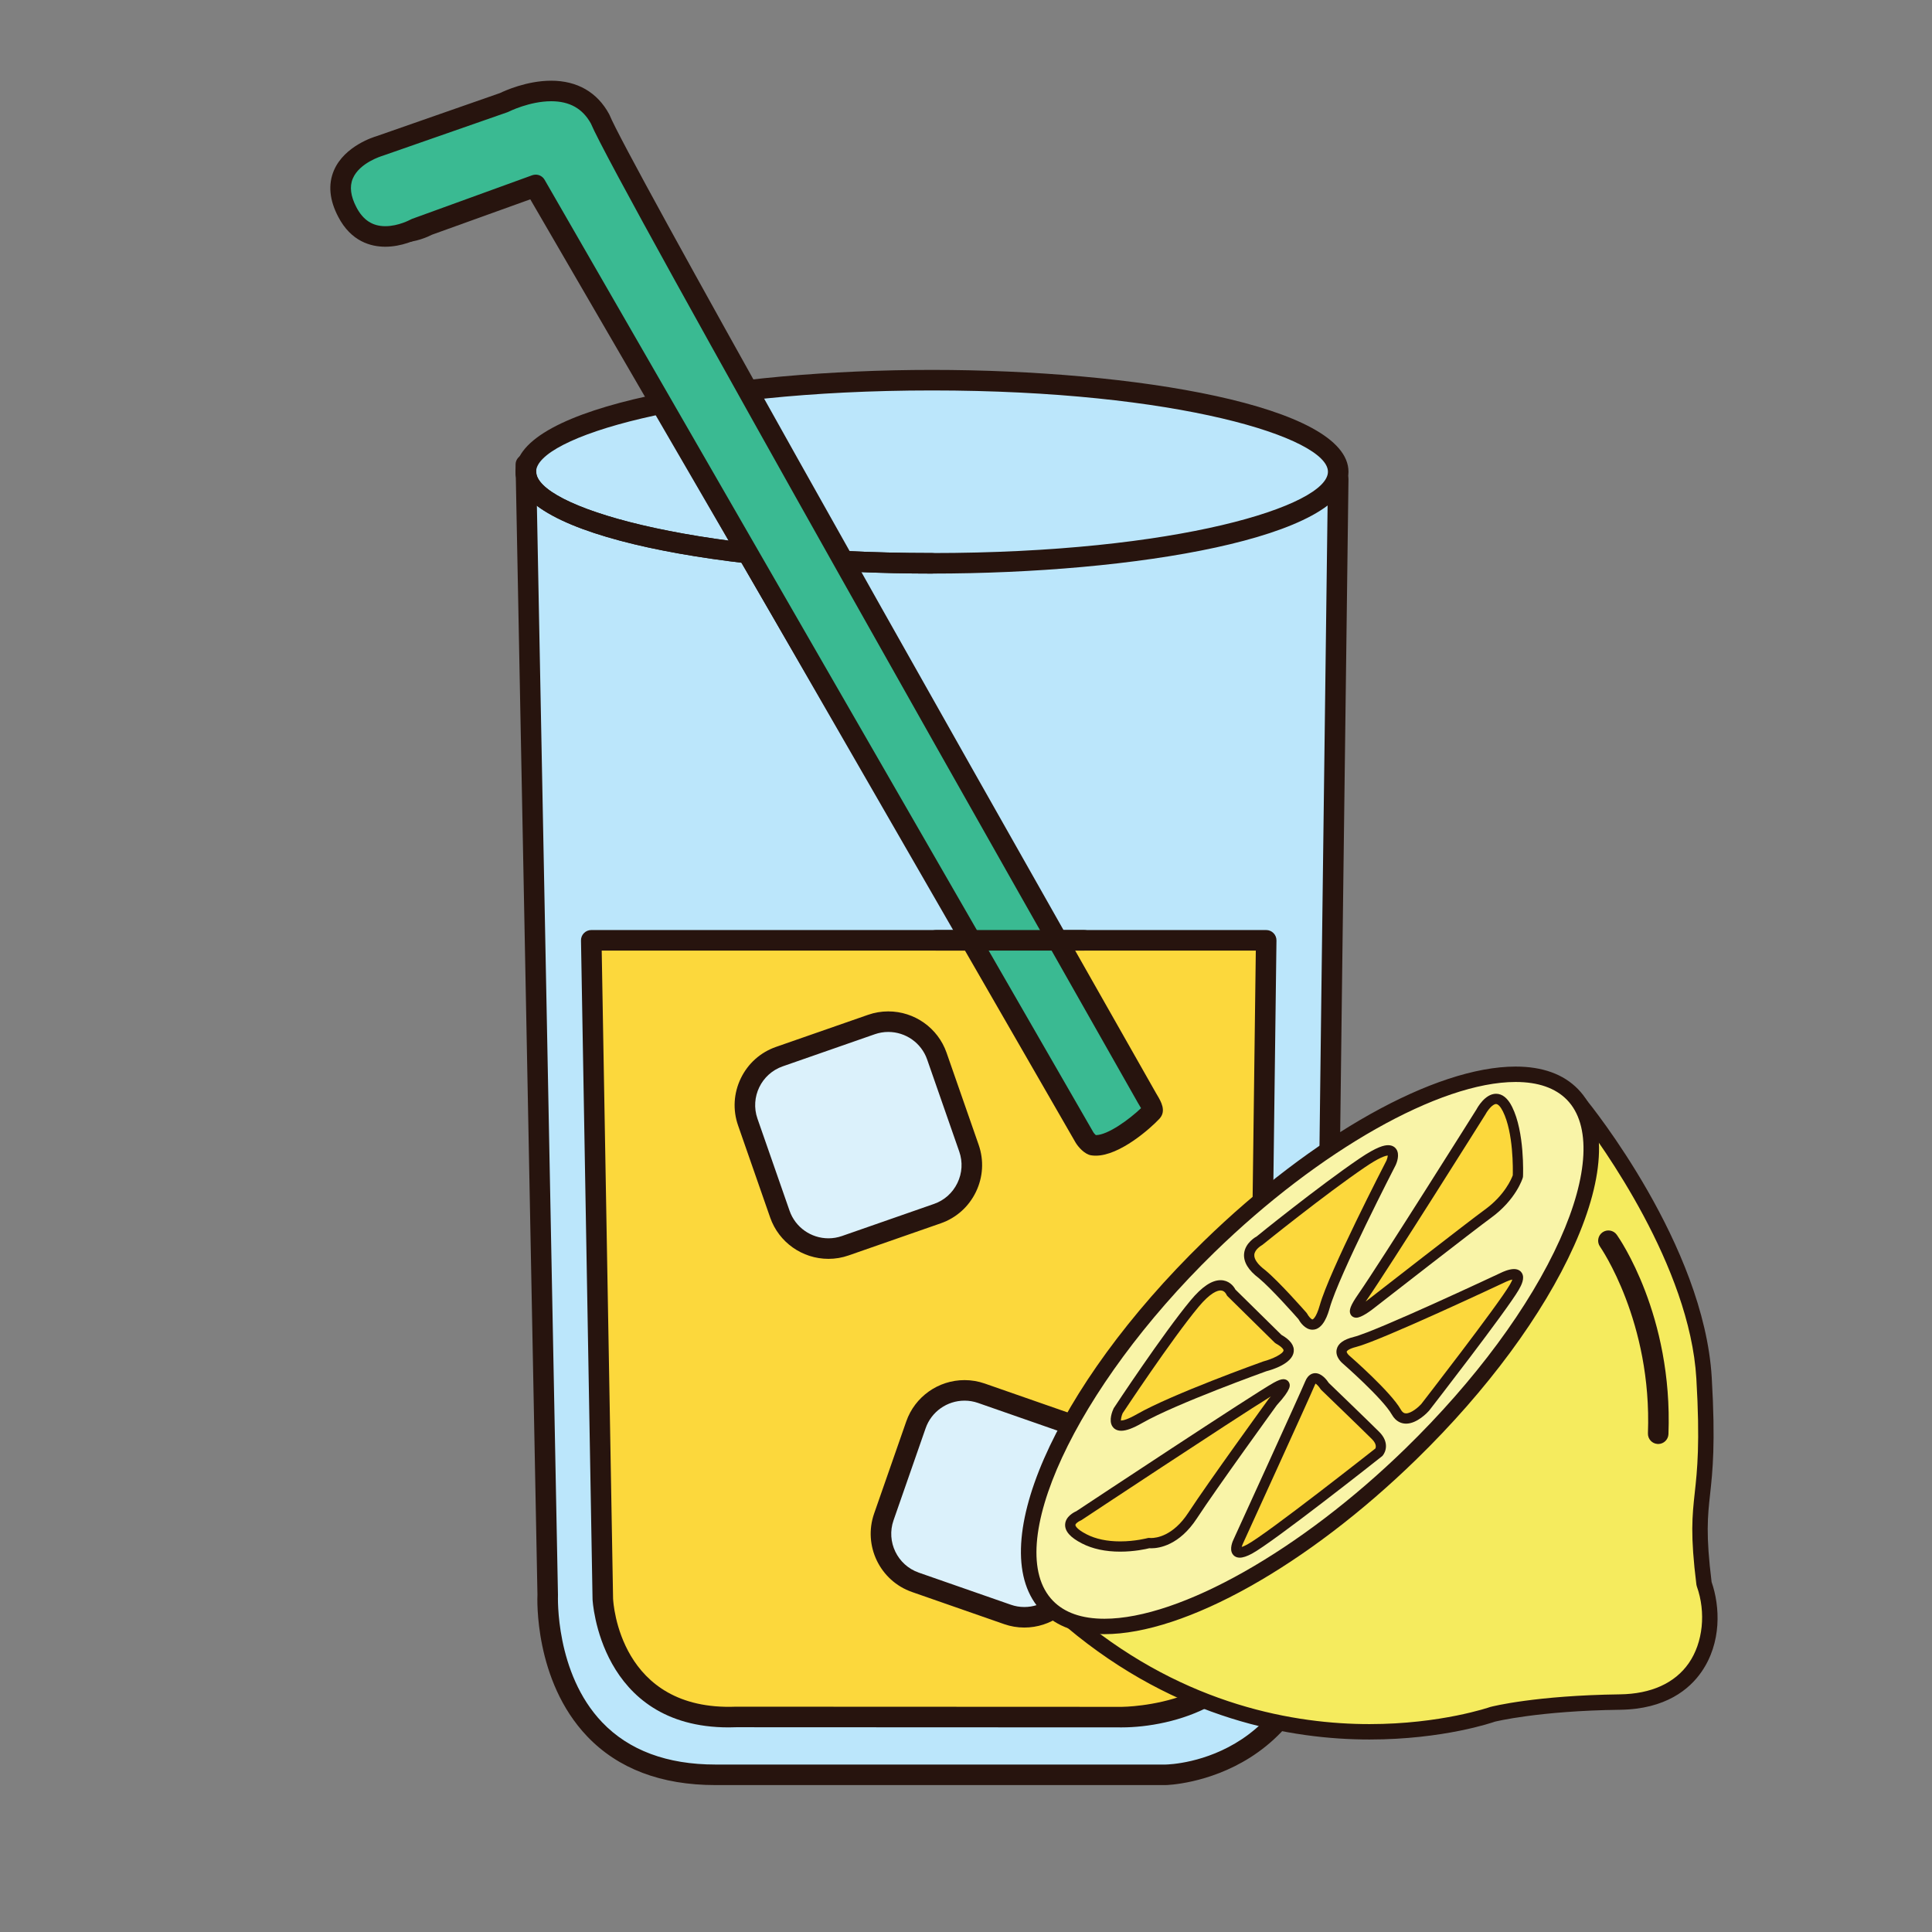 <?xml version="1.0" encoding="utf-8"?>
<!-- Generator: Adobe Illustrator 16.0.0, SVG Export Plug-In . SVG Version: 6.00 Build 0)  -->
<!DOCTYPE svg PUBLIC "-//W3C//DTD SVG 1.1//EN" "http://www.w3.org/Graphics/SVG/1.1/DTD/svg11.dtd">
<svg version="1.1" id="Layer_1" xmlns="http://www.w3.org/2000/svg" xmlns:xlink="http://www.w3.org/1999/xlink" x="0px" y="0px"
	 width="500px" height="500px" viewBox="0 0 500 500" enable-background="new 0 0 500 500" xml:space="preserve">
<rect x="0" y="0" width="500" height="500" fill="#808080" stroke="none"/>
<g id="Layer_1_copy_92">
	<g>
		<path fill="#BBE6FB" d="M136.085,120.227l5.66,292.583c0,0-2.213,46.51,43.414,46.51c45.623,0,116.496,0,116.496,0
			s40.753-0.445,41.194-51.383c0.444-50.941,3.479-284.001,3.479-284.001L236.984,112.03L136.085,120.227z"/>
		<path fill="#27140E" d="M301.655,461.977H185.159c-14.056,0-25.22-4.239-33.195-12.603c-13.768-14.437-12.914-35.79-12.873-36.69
			l-5.663-292.405c-0.029-1.404,1.041-2.587,2.441-2.699l100.901-8.197c0.165-0.015,0.337-0.015,0.502,0.004l109.343,11.906
			c1.361,0.15,2.388,1.31,2.37,2.68c-0.03,2.329-3.04,233.636-3.479,283.986c-0.461,52.929-43.389,54.015-43.823,54.018
			C301.674,461.977,301.666,461.977,301.655,461.977z M138.787,122.671l5.615,290.087c-0.008,0.373-0.76,20.215,11.438,32.976
			c6.928,7.25,16.791,10.929,29.318,10.929h116.477c1.737-0.029,38.146-1.257,38.558-48.751
			c0.415-47.581,3.122-256.674,3.446-281.594l-106.688-11.618L138.787,122.671z"/>
	</g>
	<g>
		<path fill="#BBE6FB" d="M346.328,122.087c0,13.085-47.065,23.696-105.125,23.696c-58.055,0-105.118-10.611-105.118-23.696
			c0-13.086,47.063-23.697,105.118-23.697C299.263,98.39,346.328,109.001,346.328,122.087z"/>
		<path fill="#27140E" d="M241.203,148.441c-52.248,0-107.775-9.234-107.775-26.354c0-17.121,55.527-26.358,107.775-26.358
			c52.252,0,107.782,9.237,107.782,26.358C348.985,139.207,293.455,148.441,241.203,148.441z M241.203,101.048
			c-63.481,0-102.461,12.254-102.461,21.04c0,8.788,38.979,21.039,102.461,21.039c63.487,0,102.467-12.25,102.467-21.039
			C343.67,113.302,304.69,101.048,241.203,101.048z"/>
	</g>
	<g>
		<path fill="#FCD83C" d="M153.019,243.351l2.987,170.432c0,0,1.328,31.895,34.551,30.564c37.209,0,99.802,0.041,99.802,0.041
			s34.417,0,34.948-26.287c0.521-25.582,2.385-174.75,2.385-174.75H153.019z"/>
		<path fill="#27140E" d="M290.357,447.047h-0.002c0,0-62.59-0.042-99.799-0.042c-0.61,0.026-1.307,0.042-1.994,0.042
			c-33.44,0-35.2-32.822-35.211-33.15l-2.99-170.497c-0.016-0.711,0.262-1.404,0.76-1.909c0.498-0.509,1.183-0.797,1.897-0.797
			h174.673c0.711,0,1.393,0.284,1.89,0.793c0.501,0.505,0.774,1.19,0.768,1.901c-0.019,1.49-1.866,149.467-2.384,174.766
			C327.501,441.009,303.16,447.047,290.357,447.047z M193.293,441.691c37.388,0,96.523,0.041,97.062,0.041
			c0.115,0,8.351-0.062,16.456-3.159c10.312-3.948,15.643-10.854,15.838-20.526c0.476-23.386,2.096-151.742,2.352-172.034h-169.28
			l2.942,167.721c0.053,1.102,1.685,29.14,31.784,27.957C191.38,441.691,192.334,441.691,193.293,441.691z"/>
	</g>
	<g>
		<path fill="#3ABA92" d="M264.843,265.975C253.65,246.712,138.425,48.336,138.425,48.336l-27.687,9.963
			c0,0-10.631,5.981-15.725-3.765c-5.977-11.296,7.31-15.062,7.31-15.062l28.792-9.964c0,0,15.728-7.973,22.15,3.766
			c5.218,12.73,113.5,201.895,125.961,223.653c0.76,1.328,1.729,2.657,1.193,3.234c-2.245,2.397-9.355,8.305-13.639,7.642
			C266.407,267.748,265.382,266.906,264.843,265.975z"/>
		<path fill="#27140E" d="M267.475,270.514c-0.373,0-0.74-0.025-1.097-0.082c-1.617-0.248-3.212-2.049-3.836-3.125L137.238,51.585
			l-25.423,9.151c-0.882,0.46-4.214,2.036-8.054,2.036c-3.395,0-8.077-1.216-11.103-7.003c-2.073-3.915-2.414-7.571-1.011-10.854
			c2.489-5.824,9.646-7.912,9.949-7.995l28.492-9.871c1.033-0.498,6.216-2.844,11.895-2.844c6.116,0,10.825,2.691,13.613,7.793
			c0.049,0.086,0.09,0.176,0.127,0.266c5.109,12.467,113.472,201.794,125.808,223.341l0.353,0.6c0.857,1.43,2.294,3.826,0.483,5.768
			C280.294,264.191,273.111,270.514,267.475,270.514z M138.425,45.678c0.925,0,1.812,0.479,2.298,1.318l126.414,217.641
			c0.116,0.194,0.305,0.408,0.465,0.562c2.676-0.108,7.34-3.492,9.932-5.914c-0.072-0.123-0.143-0.243-0.207-0.348l-0.403-0.688
			C256.837,223.177,156.71,48.148,150.87,34.435c-1.856-3.309-4.761-4.915-8.886-4.915c-4.914,0-9.623,2.339-9.671,2.362
			c-0.105,0.053-0.218,0.101-0.331,0.138l-28.79,9.968c-1.535,0.449-5.438,2.141-6.662,5.03c-0.741,1.76-0.473,3.811,0.831,6.273
			c1.467,2.808,3.563,4.166,6.4,4.166c2.971,0,5.659-1.463,5.686-1.478c0.123-0.068,0.258-0.131,0.393-0.18l27.684-9.968
			C137.822,45.727,138.121,45.678,138.425,45.678z"/>
	</g>
	<g>
		<g>
			<path fill="#DBF1FB" d="M250.771,297.164c2.405,6.9-1.273,14.516-8.175,16.922l-23.844,8.311
				c-6.901,2.405-14.515-1.272-16.921-8.176l-8.313-23.842c-2.402-6.902,1.272-14.516,8.174-16.923l23.843-8.31
				c6.903-2.406,14.516,1.272,16.922,8.176L250.771,297.164z"/>
		</g>
		<g>
			<path fill="#27140E" d="M214.41,325.79c-6.797,0-12.86-4.296-15.091-10.692l-8.31-23.843c-1.4-4.009-1.146-8.332,0.711-12.181
				c1.856-3.846,5.091-6.729,9.096-8.131l23.843-8.309c1.685-0.588,3.442-0.884,5.218-0.884c6.797,0,12.86,4.297,15.092,10.692
				l8.309,23.844c1.396,4.009,1.146,8.332-0.711,12.18c-1.855,3.844-5.09,6.73-9.094,8.126l-23.844,8.312
				C217.943,325.494,216.186,325.79,214.41,325.79z M229.877,267.066c-1.18,0-2.343,0.199-3.467,0.588l-23.842,8.313
				c-5.536,1.927-8.467,7.998-6.539,13.534l8.312,23.842c1.486,4.268,5.532,7.131,10.068,7.131c1.179,0,2.348-0.199,3.467-0.586
				l23.843-8.314c2.669-0.928,4.82-2.852,6.06-5.42c1.239-2.567,1.411-5.449,0.479-8.117l-8.313-23.84
				C238.463,269.93,234.413,267.066,229.877,267.066z"/>
		</g>
	</g>
	<g>
		<g>
			<path fill="#DBF1FB" d="M277.67,409.639c-2.406,6.902-10.023,10.582-16.926,8.176l-23.839-8.312
				c-6.898-2.402-10.577-10.021-8.17-16.923l8.312-23.843c2.407-6.897,10.023-10.577,16.926-8.172l23.836,8.311
				c6.901,2.407,10.576,10.023,8.174,16.927L277.67,409.639z"/>
		</g>
		<g>
			<path fill="#27140E" d="M265.09,421.209c-1.777,0-3.533-0.296-5.217-0.884l-23.839-8.313
				c-8.307-2.893-12.701-12.003-9.812-20.305l8.317-23.844c2.228-6.396,8.294-10.693,15.088-10.693c1.777,0,3.533,0.301,5.219,0.885
				l23.838,8.312c4.006,1.397,7.239,4.282,9.092,8.13c1.86,3.845,2.111,8.172,0.716,12.18l-8.31,23.84
				C277.951,416.913,271.889,421.209,265.09,421.209z M249.628,362.486c-4.54,0-8.582,2.863-10.072,7.127l-8.309,23.843
				c-1.932,5.535,1.003,11.608,6.534,13.538l23.84,8.312c1.122,0.394,2.29,0.588,3.469,0.588c4.537,0,8.583-2.863,10.072-7.131
				l8.311-23.839c1.932-5.536-1.004-11.61-6.539-13.538l-23.836-8.312C251.975,362.684,250.807,362.486,249.628,362.486z"/>
		</g>
	</g>
	<g>
		<path fill="#27140E" d="M241.251,148.441c-52.247,0-107.777-9.234-107.777-26.354c0-1.468,1.19-2.658,2.657-2.658
			c1.467,0,2.656,1.19,2.656,2.658c0,8.788,38.979,21.039,102.464,21.039c1.467,0,2.657,1.19,2.657,2.658
			C243.908,147.25,242.718,148.441,241.251,148.441z"/>
	</g>
	<g>
		<path fill="#3ABA92" d="M280.623,294.296c-12.568-21.81-141.98-246.439-141.98-246.439L107.55,59.142c0,0-11.94,6.771-17.66-4.263
			c-6.715-12.793,8.209-17.053,8.209-17.053l32.334-11.289c0,0,17.66-9.028,24.877,4.267
			c5.861,14.415,127.474,228.612,141.469,253.249c0.854,1.504,1.941,3.014,1.344,3.664c-2.523,2.719-10.516,9.402-15.32,8.654
			C282.383,296.311,281.227,295.352,280.623,294.296z"/>
		<path fill="#27140E" d="M283.584,299.087c-0.411,0-0.807-0.028-1.189-0.09c-1.703-0.251-3.406-2.208-4.08-3.38L137.455,51.113
			l-28.816,10.458c-0.939,0.494-4.645,2.283-8.927,2.283c-3.721,0-8.859-1.343-12.18-7.751c-2.284-4.345-2.658-8.392-1.108-12.011
			c2.747-6.416,10.611-8.729,10.945-8.822L129.4,24.082c1.101-0.532,6.895-3.196,13.243-3.196c6.745,0,11.932,2.991,15.001,8.65
			c0.049,0.086,0.09,0.176,0.127,0.266c4.354,10.705,78.847,142.951,141.316,252.938l0.4,0.686c0.97,1.63,2.429,4.091,0.587,6.091
			C297.767,292.006,289.794,299.087,283.584,299.087z M138.643,45.199c0.928,0,1.814,0.486,2.302,1.333l141.98,246.44
			c0.169,0.299,0.461,0.604,0.679,0.797c3.133-0.016,8.75-4.155,11.696-6.981c-0.128-0.222-0.267-0.456-0.383-0.646l-0.453-0.771
			C271.902,245.636,159.36,47.278,152.914,31.954c-2.148-3.87-5.509-5.753-10.271-5.753c-5.6,0-10.952,2.681-11.005,2.71
			c-0.104,0.053-0.217,0.101-0.329,0.139L98.975,40.333c-0.199,0.061-5.94,1.782-7.669,5.869c-0.884,2.074-0.569,4.574,0.935,7.441
			c1.715,3.298,4.154,4.896,7.472,4.896c3.417,0,6.498-1.692,6.526-1.707c0.129-0.075,0.267-0.139,0.405-0.188l31.093-11.289
			C138.032,45.251,138.339,45.199,138.643,45.199z"/>
	</g>
	<g>
		<path fill="#F5EB5E" d="M408.917,285.77c0,0,30.09,36.812,32.088,70.869c2.006,34.059-3.144,28.047,0,53.229
			c4.297,12.021,0,30.336-21.75,30.624c-21.75,0.289-32.908,3.147-32.908,3.147s-56.524,20.052-108.968-24.03
			c24.107-54.53,64.896-75.277,64.896-75.277L408.917,285.77z"/>
		<path fill="#27140E" d="M354.416,450.183c-19.965,0-49.759-5.042-78.321-29.049c-0.677-0.569-0.897-1.52-0.538-2.332
			c23.164-52.395,62.161-74.286,65.575-76.12l66.471-58.408c0.409-0.359,0.938-0.543,1.479-0.49
			c0.539,0.044,1.038,0.308,1.381,0.726c1.243,1.523,30.519,37.707,32.535,72.013c1.003,17.066,0.213,24.316-0.423,30.146
			c-0.639,5.835-1.14,10.446,0.385,22.742c2.197,6.329,2.643,15.702-2.639,23.3c-3.036,4.375-9.155,9.619-21.04,9.776
			c-21.195,0.28-32.331,3.059-32.443,3.088C386.475,445.71,373.636,450.183,354.416,450.183z M279.814,419.042
			c27.285,22.413,55.567,27.155,74.602,27.155c18.486,0,31.138-4.391,31.265-4.436c0.638-0.173,11.81-2.977,33.549-3.265
			c8.065-0.104,14.227-2.897,17.819-8.066c3.684-5.304,4.503-13.114,2.081-19.894c-0.048-0.135-0.083-0.276-0.101-0.424
			c-1.613-12.916-1.086-17.756-0.419-23.883c0.621-5.674,1.392-12.74,0.402-29.477c-1.702-29.034-24.657-60.654-30.365-68.1
			l-65.061,57.174c-0.124,0.107-0.263,0.201-0.408,0.275C342.778,346.312,303.406,366.876,279.814,419.042z"/>
	</g>
	<g>
		<path fill="#F9F4A8" d="M406.967,283.255c14.426,14.804-4.298,56.451-41.815,93.013c-37.522,36.567-79.636,54.221-94.062,39.422
			c-14.425-14.805,4.293-56.444,41.816-93.018C350.434,286.1,392.541,268.455,406.967,283.255z"/>
		<path fill="#27140E" d="M285.822,422.917c-6.947,0-12.383-1.966-16.158-5.84c-15.43-15.829,2.956-57.923,41.854-95.834
			c28.187-27.466,59.868-45.216,80.718-45.216c6.946,0,12.382,1.961,16.157,5.839c7.588,7.786,7.222,22.188-1.035,40.552
			c-7.998,17.794-22.492,37.422-40.813,55.275C338.355,405.167,306.671,422.917,285.822,422.917z M392.234,280.014
			c-19.562,0-50.878,17.715-77.937,44.084c-36.052,35.139-55.183,76.446-41.778,90.198c2.998,3.076,7.472,4.634,13.303,4.634
			c19.557,0,50.882-17.716,77.939-44.089c17.97-17.514,32.159-36.711,39.955-54.056c7.436-16.528,8.097-29.7,1.823-36.139
			C402.542,281.57,398.066,280.014,392.234,280.014z"/>
	</g>
	<g>
		<g>
			<path fill="#FCD83C" d="M342.843,358.739c0,0-2.479-4.009-3.811-0.763c-1.34,3.24-18.514,40.828-18.514,40.828
				s-2.479,4.963,2.863,2.1c5.345-2.859,33.392-24.996,33.392-24.996s1.715-1.908-0.764-4.391
				C353.533,369.041,342.843,358.739,342.843,358.739z"/>
			<path fill="#27140E" d="M320.853,403.123L320.853,403.123c-1.118,0-1.665-0.616-1.894-0.987c-0.798-1.28-0.005-3.174,0.37-3.927
				c0.153-0.333,17.158-37.559,18.475-40.738c0.745-1.818,1.937-2.093,2.58-2.093c1.681,0,3.009,1.769,3.496,2.517
				c1.152,1.11,10.738,10.353,13.07,12.686c2.664,2.669,1.693,5.234,0.812,6.217c-1.313,1.062-28.363,22.398-33.751,25.28
				C322.676,402.791,321.676,403.123,320.853,403.123z M320.838,400.465l0.016,1.329v-1.329
				C320.853,400.465,320.846,400.465,320.838,400.465z M340.447,358.07c-0.021,0.062-0.099,0.189-0.188,0.414
				c-1.336,3.228-17.831,39.334-18.531,40.873c-0.16,0.322-0.3,0.695-0.379,1c0.302-0.094,0.753-0.276,1.405-0.625
				c5.18-2.773,32.914-24.645,33.195-24.864c0.012-0.067,0.547-0.984-0.879-2.41c-2.479-2.476-13.149-12.765-13.149-12.765
				c-0.079-0.073-0.148-0.16-0.206-0.254C341.35,358.855,340.765,358.23,340.447,358.07z"/>
		</g>
		<g>
			<path fill="#FCD83C" d="M348.378,351.871c0,0-3.817-3.055,2.287-4.581c6.108-1.526,38.541-16.787,38.541-16.787
				s5.918-2.866,2.673,2.669c-3.245,5.531-23.086,31.102-23.086,31.102s-4.956,5.531-7.441,1.145
				C358.87,361.025,348.378,351.871,348.378,351.871z"/>
			<path fill="#27140E" d="M363.896,368.438c-1.078,0-2.595-0.412-3.702-2.367c-2.344-4.144-12.587-13.11-12.691-13.199
				c-0.166-0.133-2.003-1.666-1.569-3.643c0.329-1.513,1.775-2.57,4.409-3.23c5.914-1.475,37.975-16.547,38.298-16.697
				c0.169-0.082,1.831-0.872,3.176-0.872c1.271,0,1.845,0.675,2.072,1.074c0.738,1.281-0.073,2.991-0.86,4.338
				c-3.252,5.544-22.374,30.199-23.188,31.247C369.481,365.496,366.761,368.438,363.896,368.438z M391.4,331.146
				c-0.562,0.111-1.218,0.358-1.617,0.555c-1.34,0.628-32.637,15.338-38.796,16.88c-1.897,0.472-2.415,1.032-2.459,1.213
				c-0.05,0.218,0.337,0.761,0.685,1.044c0.472,0.412,10.731,9.391,13.296,13.928c0.509,0.898,1.006,1.016,1.388,1.016
				c1.329,0,3.207-1.613,3.908-2.396c0.139-0.183,19.764-25.488,22.93-30.886C391.097,331.875,391.295,331.438,391.4,331.146z"/>
		</g>
		<g>
			<path fill="#FCD83C" d="M355.494,336.939c0,0-8.608,6.992-2.834-1.323c5.771-8.321,30.605-47.847,30.605-47.847
				s3.71-7.078,6.871-0.742c3.168,6.33,2.688,17.383,2.688,17.383s-1.572,5.236-7.8,9.747
				C381.159,316.949,355.494,336.939,355.494,336.939z"/>
			<path fill="#27140E" d="M351.006,341.02c-0.64,0-1.193-0.32-1.479-0.865c-0.524-1.006-0.012-2.342,2.04-5.299
				c5.688-8.197,30.325-47.396,30.571-47.791c0.169-0.328,2.176-4,5.034-4c1.636,0,3.036,1.135,4.151,3.369
				c3.287,6.563,2.849,17.567,2.829,18.031c-0.003,0.113-0.022,0.223-0.057,0.326c-0.065,0.229-1.772,5.725-8.294,10.439
				c-3.803,2.75-29.239,22.555-29.495,22.758C354.618,339.359,352.305,341.02,351.006,341.02z M387.174,285.721
				c-0.941,0-2.241,1.733-2.728,2.666c-0.302,0.486-24.972,39.738-30.692,47.983c-0.121,0.173-0.231,0.334-0.334,0.485
				c0.408-0.299,0.831-0.619,1.235-0.949c1.07-0.836,25.752-20.051,29.592-22.828c5.188-3.754,6.951-8.073,7.258-8.912
				c0.041-1.448,0.202-11.029-2.556-16.544C388.346,286.415,387.698,285.721,387.174,285.721z"/>
		</g>
		<g>
			<path fill="#FCD83C" d="M329.466,362.748c0,0,6.127-6.686,0.804-3.73c-5.321,2.948-51.103,33.267-51.103,33.267
				s-5.769,2.272,1.438,5.975c7.201,3.702,16.746,1.078,16.746,1.078s6.048,0.917,11.304-7.123
				C313.901,384.172,329.466,362.748,329.466,362.748z"/>
			<path fill="#27140E" d="M289.902,401.566c-3.825,0-7.16-0.715-9.903-2.129c-3.011-1.543-4.429-3.152-4.343-4.912
				c0.102-2.051,2.249-3.141,2.879-3.418c2.994-1.982,45.857-30.354,51.091-33.256c1.16-0.644,1.912-0.916,2.512-0.916
				c0.67,0,1.242,0.354,1.497,0.932c0.254,0.58,0.683,1.554-3.191,5.779c-0.061,0.098-15.503,21.373-20.678,29.293
				c-4.572,7.002-9.799,7.758-11.835,7.758l0,0c-0.189,0-0.352-0.006-0.476-0.02C296.591,400.896,293.593,401.566,289.902,401.566z
				 M328.915,361.375c-10.237,6.34-48.597,31.739-49.015,32.018c-0.078,0.053-0.161,0.094-0.248,0.127
				c-0.604,0.248-1.327,0.797-1.342,1.138c0,0.038-0.008,0.925,2.899,2.419c2.365,1.216,5.293,1.834,8.69,1.834
				c3.924,0,7.066-0.848,7.098-0.854c0.18-0.053,0.366-0.061,0.55-0.035c0.022,0.004,0.161,0.017,0.382,0.017l0,0
				c1.251,0,5.639-0.472,9.608-6.55c5.21-7.977,20.694-29.305,20.849-29.521C328.567,361.771,328.742,361.573,328.915,361.375z"/>
		</g>
		<g>
			<path fill="#FCD83C" d="M327.388,353.584c0,0,11.067-2.859,3.438-7.059l-12.21-12.02c0,0-2.302-5.723-9.451,2.863
				c-7.148,8.583-19.744,27.664-19.744,27.664s-3.428,7.201,5.536,2.074C303.923,361.98,327.388,353.584,327.388,353.584z"/>
			<path fill="#27140E" d="M290.171,370.279L290.171,370.279c-1.37,0-2.028-0.719-2.301-1.153c-0.988-1.567,0.019-3.964,0.351-4.663
				c0.219-0.354,12.807-19.4,19.921-27.945c2.916-3.502,5.45-5.205,7.744-5.205c2.065,0,3.324,1.41,3.833,2.418l11.91,11.727
				c2.312,1.312,3.387,2.785,3.186,4.375c-0.387,3.077-5.527,4.638-7.094,5.043c-0.12,0.048-23.345,8.38-32.103,13.389
				C293.212,369.639,291.479,370.279,290.171,370.279z M315.886,333.968c-0.809,0-2.62,0.552-5.704,4.253
				c-7.019,8.43-19.527,27.355-19.654,27.543c-0.272,0.618-0.517,1.67-0.396,1.967l0.04-0.109l0,0c0.45,0,1.588-0.213,4.126-1.665
				c8.964-5.125,31.685-13.274,32.646-13.62c2.439-0.641,5.128-1.97,5.235-2.838c0.03-0.229-0.352-0.902-1.995-1.807
				c-0.107-0.062-0.204-0.133-0.292-0.219l-12.209-12.02c-0.132-0.127-0.231-0.284-0.3-0.453
				C317.343,334.912,316.9,333.968,315.886,333.968z"/>
		</g>
		<g>
			<path fill="#FCD83C" d="M337.115,340.611c0,0,3.246,6.297,5.728-2.479c2.48-8.775,17.172-37.208,17.172-37.208
				s3.242-7.25-7.439,0c-10.684,7.255-26.71,20.224-26.71,20.224s-6.295,3.293,0.764,8.612
				C330.191,332.707,337.115,340.611,337.115,340.611z"/>
			<path fill="#27140E" d="M339.68,344.127h-0.004c-1.958,0-3.265-2.044-3.657-2.752c-0.855-0.973-7.024-7.936-10.235-10.592
				c-2.691-2.025-3.994-4.151-3.817-6.285c0.238-2.9,3.158-4.461,3.282-4.523l0,0c-0.041,0,15.979-12.951,26.579-20.149
				c4.559-3.093,6.423-3.451,7.426-3.451c1.257,0,1.879,0.671,2.138,1.065c0.897,1.391,0.104,3.435-0.161,4.028
				c-0.181,0.353-14.688,28.478-17.104,37.025C343.729,339.886,342.527,344.127,339.68,344.127z M359.15,299.047
				c-0.682,0.066-2.249,0.551-5.827,2.979c-10.519,7.139-26.463,20.029-26.624,20.156c-0.231,0.153-1.978,1.127-2.085,2.545
				c-0.089,1.146,0.884,2.52,2.812,3.973c3.653,3.017,10.405,10.712,10.689,11.037c0.07,0.078,0.135,0.168,0.18,0.262
				c0.382,0.729,1.082,1.472,1.385,1.472c0.009,0,0.897-0.218,1.884-3.698c2.488-8.804,16.667-36.287,17.27-37.455
				C358.997,299.938,359.136,299.379,359.15,299.047z"/>
		</g>
	</g>
	<g>
		<path fill="#27140E" d="M429.14,373.704c-0.032,0-0.065,0-0.104-0.003c-1.467-0.053-2.608-1.289-2.553-2.756
			c1.089-28.877-12.263-48.119-12.396-48.313c-0.85-1.194-0.564-2.853,0.633-3.702c1.197-0.847,2.853-0.568,3.702,0.629
			c0.595,0.834,14.533,20.818,13.373,51.588C431.737,372.581,430.56,373.704,429.14,373.704z"/>
	</g>
	<g>
		<line fill="none" x1="242.217" y1="243.351" x2="280.574" y2="243.351"/>
		<path fill="#27140E" d="M280.574,246.013h-38.357c-1.467,0-2.657-1.19-2.657-2.662c0-1.467,1.19-2.657,2.657-2.657h38.357
			c1.472,0,2.656,1.19,2.656,2.657C283.23,244.822,282.046,246.013,280.574,246.013z"/>
	</g>
</g>
</svg>
